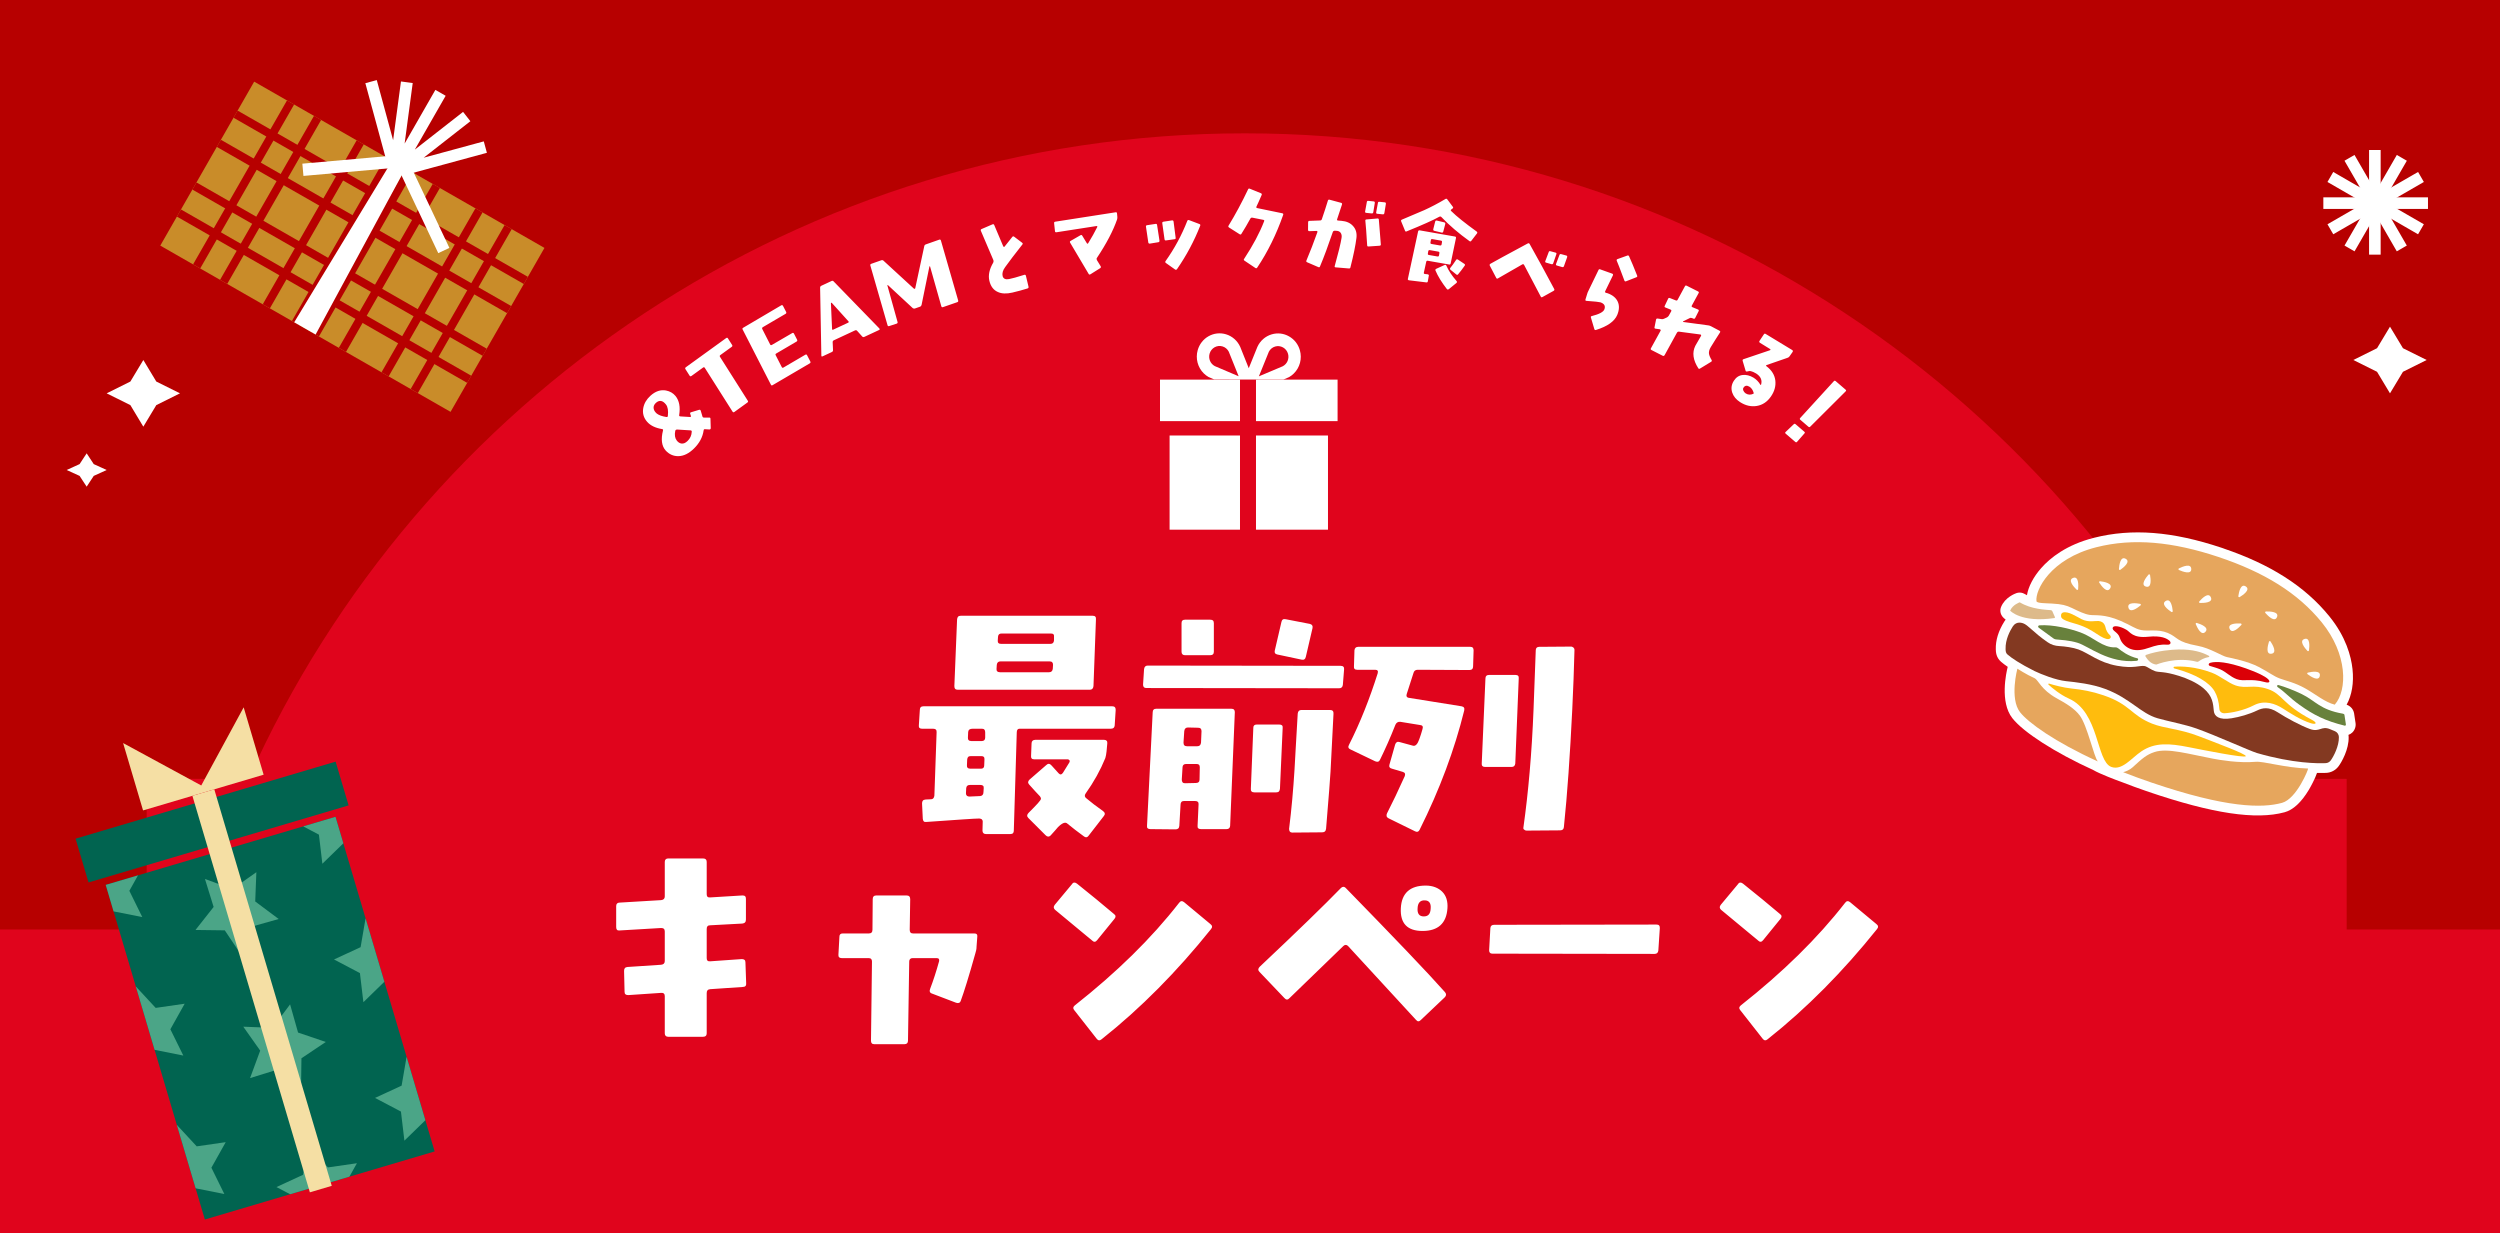 <svg width="375" height="185" viewBox="0 0 375 185" fill="none" xmlns="http://www.w3.org/2000/svg">
<rect width="7223" height="5846" transform="translate(-4916 -308)" fill="#3B3B3B"/>
<g clip-path="url(#clip0_643_22110)">
<rect width="375" height="3004" transform="translate(0 -36)" fill="#B70000"/>
<path d="M186.721 20C253.298 20 310.586 59.759 336.144 116.828H352V139.421H375V1835H0V139.421H22V116.828H37.299C62.856 59.759 120.144 20 186.721 20Z" fill="#E0041C"/>
<path d="M164.392 92.918L164.022 102.908C163.985 103.278 163.8 103.463 163.467 103.463H143.672C143.302 103.463 143.154 103.278 143.154 102.908L143.561 92.918C143.598 92.548 143.746 92.363 144.116 92.363H163.911C164.281 92.363 164.429 92.548 164.392 92.918ZM158.102 95.508C158.139 95.175 157.991 95.027 157.621 95.027H150.258C149.888 95.027 149.74 95.175 149.703 95.508L149.666 96.063C149.629 96.433 149.814 96.581 150.184 96.581H157.547C157.88 96.581 158.065 96.433 158.102 96.063V95.508ZM157.954 99.726C157.954 99.393 157.806 99.208 157.436 99.208H150.073C149.74 99.208 149.555 99.393 149.518 99.726L149.481 100.318C149.444 100.651 149.629 100.836 149.999 100.836H157.362C157.695 100.836 157.88 100.651 157.917 100.318L157.954 99.726ZM166.094 111.492L165.983 112.713C165.946 113.12 165.872 113.453 165.798 113.712C165.058 115.525 164.096 117.264 162.838 119.04C162.653 119.299 162.69 119.558 162.949 119.743C163.652 120.335 164.466 120.964 165.465 121.667C165.761 121.889 165.798 122.148 165.576 122.407L163.282 125.367C163.097 125.626 162.875 125.663 162.616 125.478C161.691 124.812 160.84 124.146 160.026 123.48C159.952 123.443 159.878 123.406 159.767 123.406C159.508 123.406 159.138 123.628 158.694 124.072C158.472 124.331 158.102 124.775 157.584 125.33C157.362 125.552 157.103 125.552 156.844 125.293L154.254 122.703C153.995 122.444 154.032 122.185 154.291 121.926C155.512 120.705 156.141 120.039 156.141 119.817C156.141 119.669 156.067 119.558 155.993 119.447C155.586 119.04 155.068 118.448 154.365 117.671C154.143 117.412 154.18 117.19 154.439 116.931L156.955 114.748C157.214 114.489 157.473 114.526 157.732 114.822C157.843 114.933 158.213 115.34 158.805 116.006C159.027 116.228 159.212 116.228 159.434 115.932C159.841 115.303 160.137 114.785 160.396 114.378C160.47 114.267 160.47 114.156 160.433 114.045C160.359 113.971 160.248 113.897 160.137 113.897H155.105C154.772 113.897 154.624 113.712 154.661 113.379L154.735 111.492C154.735 111.159 154.957 110.974 155.29 110.974H165.613C165.946 110.974 166.131 111.159 166.094 111.492ZM167.352 106.497L167.204 108.828C167.167 109.161 166.982 109.309 166.612 109.309H152.922C152.663 109.309 152.515 109.494 152.515 109.864L152.071 124.59C152.071 124.923 151.923 125.108 151.553 125.108H147.89C147.557 125.108 147.372 124.923 147.372 124.59L147.409 123.221C147.409 123.11 147.372 122.999 147.261 122.888C147.113 122.814 147.002 122.777 146.891 122.777C146.262 122.777 143.635 122.962 138.936 123.295C138.603 123.332 138.455 123.184 138.418 122.814L138.307 120.52C138.307 120.15 138.455 119.965 138.825 119.928L139.602 119.891C139.972 119.891 140.12 119.669 140.157 119.336L140.49 109.864C140.527 109.494 140.342 109.309 139.972 109.309H138.307C137.974 109.309 137.789 109.161 137.826 108.828L137.974 106.497C137.974 106.127 138.159 105.942 138.529 105.942H166.834C167.204 105.942 167.352 106.127 167.352 106.497ZM147.779 109.864C147.779 109.494 147.631 109.309 147.298 109.309H145.892C145.485 109.309 145.263 109.457 145.226 109.79L145.189 110.604C145.152 110.974 145.337 111.159 145.707 111.159H147.261C147.594 111.159 147.779 110.974 147.779 110.641V109.864ZM147.668 113.934C147.705 113.564 147.52 113.416 147.187 113.416H145.633C145.263 113.416 145.115 113.564 145.078 113.934L145.041 114.785C145.004 115.118 145.189 115.303 145.559 115.303H147.15C147.446 115.303 147.631 115.155 147.631 114.822L147.668 113.934ZM147.557 118.226C147.594 117.893 147.409 117.745 147.076 117.745H145.485C145.152 117.745 144.967 117.893 144.93 118.226L144.893 119.003C144.893 119.151 144.93 119.262 145.041 119.373C145.152 119.447 145.263 119.484 145.411 119.484C145.411 119.484 145.966 119.447 147.039 119.41C147.335 119.373 147.52 119.188 147.52 118.818L147.557 118.226ZM196.878 94.213L195.879 98.505C195.805 98.875 195.583 99.023 195.25 98.949L191.587 98.172C191.254 98.098 191.143 97.913 191.217 97.58L192.216 93.288C192.29 92.955 192.475 92.807 192.845 92.881L196.471 93.584C196.804 93.658 196.952 93.88 196.878 94.213ZM201.614 100.392L201.429 102.723C201.392 103.056 201.207 103.241 200.874 103.241L171.94 103.204C171.607 103.204 171.459 103.019 171.459 102.686L171.607 100.392C171.644 100.022 171.829 99.837 172.162 99.837L201.096 99.874C201.466 99.874 201.651 100.059 201.614 100.392ZM182.078 93.473V97.765C182.078 98.098 181.893 98.283 181.523 98.283H177.749C177.416 98.283 177.231 98.098 177.231 97.765V93.473C177.231 93.103 177.416 92.955 177.749 92.955H181.523C181.893 92.955 182.078 93.103 182.078 93.473ZM200.023 107.089L199.579 115.747C199.542 116.524 199.32 119.373 198.913 124.294C198.876 124.664 198.691 124.849 198.321 124.849L193.844 124.886C193.696 124.886 193.585 124.849 193.474 124.738C193.4 124.627 193.363 124.479 193.363 124.331C193.733 121.371 193.992 118.411 194.177 115.451C194.251 113.86 194.436 111.048 194.658 107.052C194.695 106.682 194.88 106.497 195.213 106.497H199.505C199.875 106.497 200.06 106.682 200.023 107.089ZM192.401 109.161L191.994 118.3C191.957 118.67 191.809 118.855 191.439 118.855H188.146C187.776 118.855 187.591 118.67 187.628 118.3L187.998 109.161C187.998 108.828 188.183 108.68 188.516 108.68H191.883C192.253 108.68 192.438 108.828 192.401 109.161ZM185.223 106.83L184.52 123.887C184.483 124.22 184.298 124.368 183.965 124.368H180.154C179.784 124.368 179.599 124.22 179.636 123.887L179.784 120.668C179.821 120.335 179.636 120.15 179.266 120.15H177.601C177.268 120.15 177.083 120.335 177.083 120.705L176.898 123.887C176.861 124.257 176.676 124.405 176.306 124.405L172.569 124.368C172.199 124.368 172.014 124.22 172.051 123.887L172.902 106.867C172.902 106.497 173.087 106.312 173.42 106.312H184.705C185.075 106.312 185.223 106.497 185.223 106.83ZM180.228 109.679C180.228 109.346 180.08 109.161 179.71 109.161L178.193 109.124C177.86 109.124 177.675 109.309 177.638 109.679L177.527 111.381C177.527 111.751 177.675 111.936 178.045 111.936H179.599C179.932 111.936 180.117 111.751 180.154 111.381L180.228 109.679ZM179.969 115.081C179.969 114.748 179.821 114.6 179.488 114.6H177.897C177.564 114.6 177.379 114.785 177.379 115.118L177.268 116.931C177.268 117.116 177.305 117.227 177.379 117.338C177.453 117.449 177.601 117.486 177.749 117.486L179.377 117.449C179.747 117.449 179.932 117.264 179.932 116.931L179.969 115.081ZM236.172 97.469C236.098 100.392 235.987 103.352 235.839 106.423C235.506 113.231 235.099 119.114 234.581 124.072C234.544 124.405 234.359 124.553 233.989 124.553L228.994 124.59C228.846 124.59 228.735 124.553 228.624 124.442C228.513 124.368 228.476 124.257 228.513 124.109C229.253 118.855 229.771 112.972 230.03 106.423L230.363 97.543C230.363 97.21 230.548 97.025 230.881 97.025L235.654 96.988C235.802 96.988 235.913 97.062 236.024 97.136C236.135 97.247 236.172 97.358 236.172 97.469ZM227.81 101.761L227.292 114.526C227.255 114.859 227.07 115.044 226.737 115.044H222.778C222.408 115.044 222.223 114.859 222.26 114.526L222.815 101.798C222.815 101.428 223 101.243 223.333 101.243H227.329C227.699 101.243 227.847 101.428 227.81 101.761ZM221.039 97.543L220.965 99.948C220.965 100.318 220.78 100.503 220.41 100.503L212.64 100.466C212.307 100.466 212.085 100.651 212.011 100.984C211.715 101.946 211.382 102.982 211.012 104.092C210.901 104.425 211.012 104.647 211.382 104.684L219.226 105.942C219.596 106.016 219.707 106.201 219.633 106.571C218.19 112.417 215.97 118.411 212.936 124.479C212.788 124.775 212.566 124.849 212.27 124.701L208.274 122.74C207.978 122.592 207.904 122.333 208.052 122C208.866 120.409 209.754 118.559 210.716 116.413C210.827 116.08 210.753 115.895 210.42 115.784L208.792 115.303C208.459 115.229 208.311 115.007 208.422 114.674L209.273 111.677C209.384 111.344 209.606 111.196 209.939 111.307L211.974 111.862C212.344 111.936 212.64 111.603 212.899 110.863C213.084 110.382 213.232 109.864 213.38 109.346C213.491 108.976 213.38 108.791 213.01 108.754L210.05 108.273C209.717 108.236 209.458 108.384 209.31 108.717C208.57 110.604 207.793 112.343 207.016 113.934C206.868 114.267 206.646 114.341 206.276 114.193L202.576 112.417C202.243 112.269 202.169 112.047 202.354 111.714C204.056 108.347 205.462 104.758 206.646 101.021C206.757 100.651 206.646 100.466 206.276 100.466H203.575C203.205 100.466 203.057 100.281 203.094 99.948L203.168 97.543C203.205 97.21 203.39 97.025 203.723 97.025H220.558C220.891 97.025 221.039 97.21 221.039 97.543ZM111.926 147.489C111.963 147.859 111.778 148.044 111.408 148.044L106.524 148.377C106.154 148.414 106.006 148.599 106.006 148.969V155C106.006 155.333 105.821 155.518 105.451 155.518H100.234C99.901 155.518 99.716 155.333 99.716 155V149.413C99.716 149.08 99.531 148.895 99.161 148.932L94.24 149.265C93.87 149.265 93.685 149.117 93.685 148.784L93.611 145.639C93.611 145.269 93.759 145.084 94.129 145.047L99.161 144.714C99.531 144.677 99.716 144.492 99.716 144.159V139.719C99.716 139.349 99.531 139.201 99.161 139.201L92.908 139.571C92.575 139.608 92.427 139.423 92.427 139.053V135.908C92.427 135.575 92.612 135.39 92.945 135.39L99.161 135.02C99.531 134.983 99.716 134.798 99.716 134.465V129.285C99.716 128.952 99.901 128.767 100.234 128.767H105.451C105.821 128.767 106.006 128.952 106.006 129.285V134.132C106.006 134.465 106.154 134.65 106.524 134.613L111.371 134.317C111.741 134.317 111.889 134.465 111.889 134.835V137.943C111.889 138.313 111.704 138.498 111.334 138.535L106.524 138.794C106.154 138.794 106.006 138.979 106.006 139.349V143.715C106.006 144.048 106.154 144.233 106.524 144.196L111.26 143.863C111.63 143.863 111.815 144.011 111.815 144.344L111.926 147.489ZM146.595 140.496L146.484 141.976C146.484 142.346 146.41 142.679 146.299 143.012C145.337 146.453 144.597 148.821 144.116 150.116C144.005 150.449 143.746 150.523 143.413 150.412L139.824 149.043C139.454 148.932 139.38 148.673 139.528 148.303C140.009 147.045 140.453 145.676 140.86 144.196C140.934 143.9 140.823 143.715 140.49 143.715H136.901C136.568 143.715 136.383 143.9 136.383 144.233L136.198 156.11C136.198 156.443 136.013 156.628 135.68 156.628H131.129C130.796 156.628 130.648 156.443 130.648 156.11L130.796 144.233C130.796 143.9 130.648 143.715 130.278 143.715H126.245C125.912 143.715 125.727 143.53 125.764 143.197L125.912 140.496C125.912 140.163 126.097 140.015 126.43 140.015H130.352C130.685 140.015 130.87 139.83 130.87 139.46L130.907 134.872C130.907 134.502 131.092 134.317 131.462 134.317H135.976C136.346 134.317 136.531 134.502 136.531 134.872L136.457 139.46C136.457 139.83 136.605 140.015 136.938 140.015H146.114C146.484 140.015 146.632 140.163 146.595 140.496ZM167.167 137.832L164.577 141.014C164.355 141.31 164.096 141.347 163.874 141.125L158.25 136.463C158.028 136.241 157.991 136.019 158.213 135.723L160.803 132.615C160.988 132.319 161.247 132.319 161.543 132.541C163.541 134.132 165.428 135.686 167.13 137.129C167.389 137.314 167.389 137.573 167.167 137.832ZM181.634 139.386C176.565 145.713 171.126 151.226 165.243 155.888C164.984 156.11 164.725 156.11 164.503 155.814L161.136 151.522C160.914 151.263 160.951 151.041 161.21 150.819C167.5 145.861 172.717 140.755 176.861 135.427C177.083 135.131 177.305 135.094 177.601 135.316L181.56 138.609C181.856 138.831 181.893 139.09 181.634 139.386ZM217.117 136.241C216.969 138.498 215.711 139.645 213.38 139.645C211.086 139.645 210.013 138.498 210.124 136.241C210.235 133.984 211.493 132.837 213.861 132.837C214.897 132.837 215.748 133.17 216.34 133.762C216.932 134.354 217.191 135.205 217.117 136.241ZM214.601 136.278C214.675 135.464 214.342 135.057 213.713 135.057C213.047 135.02 212.677 135.427 212.64 136.204C212.566 137.055 212.899 137.462 213.565 137.462C214.231 137.462 214.564 137.092 214.601 136.278ZM216.747 148.821C216.969 149.08 216.969 149.339 216.71 149.598L213.121 153.002C212.862 153.261 212.64 153.261 212.418 153.002C210.383 150.782 206.979 147.082 202.206 141.902C201.984 141.68 201.725 141.68 201.503 141.902L193.437 149.709C193.178 150.005 192.919 150.005 192.66 149.709L188.923 145.787C188.664 145.528 188.701 145.269 188.96 145.01C194.658 139.645 198.691 135.723 201.133 133.207C201.355 132.985 201.614 132.948 201.836 133.17C209.162 140.681 214.157 145.898 216.747 148.821ZM248.974 139.201L248.752 142.568C248.715 142.901 248.53 143.086 248.197 143.086L223.851 143.049C223.518 143.049 223.37 142.864 223.37 142.531L223.555 139.201C223.592 138.868 223.777 138.72 224.147 138.72L248.456 138.683C248.826 138.683 248.974 138.831 248.974 139.201ZM267.067 137.832L264.477 141.014C264.255 141.31 263.996 141.347 263.774 141.125L258.15 136.463C257.928 136.241 257.891 136.019 258.113 135.723L260.703 132.615C260.888 132.319 261.147 132.319 261.443 132.541C263.441 134.132 265.328 135.686 267.03 137.129C267.289 137.314 267.289 137.573 267.067 137.832ZM281.534 139.386C276.465 145.713 271.026 151.226 265.143 155.888C264.884 156.11 264.625 156.11 264.403 155.814L261.036 151.522C260.814 151.263 260.851 151.041 261.11 150.819C267.4 145.861 272.617 140.755 276.761 135.427C276.983 135.131 277.205 135.094 277.501 135.316L281.46 138.609C281.756 138.831 281.793 139.09 281.534 139.386Z" fill="white"/>
<path d="M21.5 54L23.445 57.232L27 58.999L23.445 60.768L21.5 64L19.555 60.768L16 58.999L19.555 57.232L21.5 54Z" fill="white"/>
<path d="M13 68L14.061 69.616L16 70.5L14.061 71.384L13 73L11.939 71.384L10 70.5L11.939 69.616L13 68Z" fill="white"/>
<path d="M358.499 49L360.445 52.232L364 53.999L360.445 55.768L358.499 59L356.555 55.768L353 53.999L356.555 52.232L358.499 49Z" fill="white"/>
<path d="M192.501 56.944C193.184 56.654 193.32 56.591 193.368 56.563C193.624 56.416 193.859 56.238 194.057 56.039C194.982 55.141 195.337 53.802 194.982 52.544C194.733 51.65 194.153 50.905 193.354 50.455C192.556 50 191.634 49.895 190.76 50.151C189.808 50.43 189.026 51.115 188.607 52.034C188.566 52.121 187.893 53.788 187.313 55.232C186.289 52.66 186.06 52.087 186.033 52.031C185.617 51.111 184.835 50.42 183.889 50.14C183.012 49.881 182.091 49.983 181.292 50.43C180.493 50.877 179.913 51.622 179.657 52.516C179.299 53.767 179.654 55.106 180.568 56.011C180.777 56.217 181.012 56.395 181.261 56.539C181.306 56.563 181.442 56.63 182.125 56.92L192.501 56.944ZM190.317 52.778C190.514 52.391 190.859 52.097 191.272 51.978C191.672 51.859 192.098 51.912 192.46 52.118C192.825 52.324 193.088 52.663 193.204 53.075C193.412 53.816 193.074 54.599 192.405 54.942L188.832 56.451L190.32 52.782L190.317 52.778ZM181.439 53.047C181.555 52.639 181.821 52.3 182.186 52.093C182.552 51.887 182.975 51.842 183.374 51.961C183.777 52.08 184.118 52.366 184.313 52.747L185.797 56.441L182.224 54.917C181.558 54.568 181.227 53.785 181.439 53.051V53.047Z" fill="white"/>
<path d="M185.998 65.325H175.439V79.452H185.998V65.325Z" fill="white"/>
<path d="M185.999 56.944H174V63.17H185.999V56.944Z" fill="white"/>
<path d="M188.398 79.452H199.197V65.325H188.398V79.452Z" fill="white"/>
<path d="M188.398 63.17H200.637V56.944H188.398V63.17Z" fill="white"/>
<path d="M106.57 62.814L106.612 64.214C106.605 64.352 106.543 64.409 106.424 64.423C106.206 64.412 105.979 64.392 105.722 64.379C105.623 64.375 105.561 64.431 105.545 64.559C105.397 65.583 104.908 66.481 104.098 67.275C103.339 68.022 102.567 68.402 101.773 68.423C101.029 68.438 100.379 68.159 99.842 67.568C99.249 66.896 99.118 65.899 99.449 64.576C99.485 64.449 99.439 64.378 99.311 64.362C98.308 64.195 97.562 63.833 97.073 63.274C96.537 62.664 96.352 61.981 96.487 61.215C96.62 60.507 96.976 59.9 97.566 59.363C98.312 58.685 99.098 58.425 99.893 58.572C100.492 58.69 100.965 58.96 101.331 59.403C101.892 60.104 102.065 61.044 101.879 62.254C101.853 62.372 101.909 62.454 102.047 62.46C102.353 62.485 102.837 62.518 103.49 62.549C103.628 62.555 103.671 62.498 103.627 62.367C103.601 62.296 103.566 62.196 103.532 62.075C103.489 61.944 103.532 61.867 103.673 61.834L104.859 61.474C104.98 61.44 105.067 61.474 105.111 61.605C105.223 61.957 105.309 62.239 105.358 62.44C105.382 62.569 105.458 62.633 105.597 62.639C105.874 62.633 106.142 62.635 106.37 62.636C106.509 62.623 106.566 62.685 106.57 62.814ZM99.892 60.673C99.416 60.066 98.924 59.983 98.439 60.386C98.171 60.611 98.04 60.862 98.037 61.13C98.044 61.407 98.142 61.64 98.34 61.858C98.396 61.92 98.453 61.982 98.519 62.035C98.835 62.278 99.312 62.449 99.952 62.549C100.089 62.575 100.171 62.52 100.178 62.381C100.265 61.602 100.173 61.023 99.892 60.673ZM103.761 64.762C103.777 64.634 103.711 64.561 103.573 64.555C103.109 64.523 102.447 64.481 101.567 64.43C101.418 64.432 101.326 64.497 101.29 64.624C101.162 65.233 101.238 65.712 101.509 66.072C101.714 66.339 101.945 66.489 102.21 66.531C102.515 66.576 102.819 66.451 103.13 66.149C103.525 65.771 103.735 65.316 103.761 64.762ZM109.193 50.76L109.809 51.731C109.891 51.844 109.864 51.95 109.762 52.024L108.049 53.263C107.947 53.337 107.931 53.434 108.005 53.536L112.164 60.1C112.246 60.214 112.222 60.3 112.109 60.382L110.158 61.793C110.044 61.875 109.966 61.863 109.884 61.749L105.725 55.186C105.662 55.075 105.576 55.051 105.462 55.133L103.715 56.397C103.602 56.479 103.504 56.463 103.433 56.342L102.817 55.37C102.744 55.268 102.771 55.162 102.873 55.088L108.93 50.707C109.033 50.633 109.13 50.649 109.193 50.76ZM117.447 45.874L117.923 46.796C117.974 46.912 117.949 47.008 117.841 47.072L114.435 49.069C114.314 49.139 114.289 49.235 114.341 49.351L115.518 51.663C115.588 51.784 115.665 51.804 115.786 51.733L118.824 49.968C118.945 49.897 119.029 49.929 119.093 50.038L119.568 50.96C119.62 51.076 119.595 51.171 119.474 51.242L116.443 53.019C116.322 53.09 116.29 53.174 116.354 53.283L117.255 55.042C117.314 55.17 117.398 55.202 117.507 55.138L120.792 53.212C120.912 53.142 120.989 53.162 121.053 53.27L121.55 54.229C121.608 54.356 121.576 54.44 121.456 54.511L115.876 57.782C115.767 57.846 115.69 57.826 115.632 57.698L111.396 49.422C111.332 49.313 111.364 49.229 111.473 49.166L117.179 45.804C117.287 45.741 117.383 45.766 117.447 45.874ZM131.901 49.266C131.985 49.381 131.971 49.449 131.857 49.502L129.649 50.532C129.522 50.591 129.422 50.576 129.325 50.467L128.553 49.606C128.468 49.523 128.368 49.508 128.241 49.567L125.069 51.046C124.955 51.099 124.902 51.186 124.899 51.311L124.954 52.521C124.956 52.659 124.904 52.745 124.777 52.804L123.394 53.449C123.267 53.509 123.205 53.476 123.203 53.338L123.017 43.136C123.021 43.011 123.086 42.919 123.2 42.865L124.735 42.149C124.849 42.096 124.962 42.105 125.041 42.208L131.901 49.266ZM127.258 48.187L124.765 45.426C124.74 45.407 124.722 45.4 124.684 45.417C124.658 45.429 124.639 45.454 124.638 45.485L124.809 49.329C124.811 49.467 124.873 49.5 124.987 49.447L127.208 48.411C127.322 48.358 127.349 48.283 127.258 48.187ZM141.134 36.07L143.726 45.072C143.76 45.209 143.712 45.285 143.593 45.327L141.45 46.068C141.317 46.114 141.246 46.08 141.2 45.948L139.504 39.955C139.468 39.938 139.442 39.947 139.415 39.956L138.234 45.746C138.2 45.861 138.131 45.96 137.999 46.007L137.26 46.267C137.128 46.314 137.017 46.293 136.918 46.224L133.193 42.772C133.171 42.75 133.144 42.759 133.131 42.764C133.109 42.786 133.101 42.804 133.11 42.831L134.628 48.278C134.675 48.41 134.619 48.504 134.5 48.546L133.382 48.91C133.25 48.956 133.16 48.914 133.132 48.79L130.548 39.815C130.52 39.691 130.567 39.615 130.686 39.573L132.191 39.043C132.323 38.996 132.434 39.017 132.524 39.104L137.09 43.299C137.13 43.329 137.161 43.333 137.201 43.319C137.254 43.3 137.275 43.278 137.288 43.229L138.642 36.919C138.671 36.79 138.744 36.704 138.877 36.658L140.897 35.946C141.016 35.904 141.092 35.952 141.134 36.07ZM153.309 36.404C153.431 36.489 153.438 36.574 153.349 36.683C152.218 38.116 151.359 39.251 150.78 40.058C150.412 40.553 150.295 41.014 150.396 41.422C150.507 41.812 150.833 41.963 151.356 41.862C151.797 41.782 152.552 41.567 153.636 41.227C153.687 41.2 153.745 41.2 153.795 41.23C153.829 41.251 153.87 41.299 153.883 41.353L154.276 43.001C154.31 43.137 154.259 43.221 154.14 43.265C153.443 43.481 152.689 43.696 151.856 43.887C150.983 44.089 150.256 44.066 149.687 43.803C149.025 43.52 148.596 42.948 148.401 42.102C148.213 41.283 148.406 40.37 148.985 39.391C149.04 39.262 149.054 39.143 149.01 39.024L147.127 34.615C147.084 34.496 147.118 34.401 147.237 34.357L148.879 33.649C148.998 33.605 149.093 33.639 149.136 33.758L150.489 36.957C150.513 36.994 150.55 37.028 150.594 37.032C150.639 37.035 150.666 37.029 150.696 36.978C150.969 36.622 151.357 36.151 151.841 35.541C151.916 35.436 152.015 35.426 152.12 35.501L153.309 36.404ZM167.553 32.023L167.6 32.511C167.62 32.636 167.598 32.767 167.564 32.914C166.977 34.606 165.974 36.534 164.538 38.684C164.468 38.78 164.471 38.893 164.532 39.011L165.102 39.942C165.163 40.06 165.135 40.15 165.033 40.222L163.561 41.146C163.445 41.221 163.356 41.192 163.297 41.088L160.529 36.418C160.455 36.302 160.467 36.201 160.585 36.14L162.068 35.286C162.186 35.225 162.273 35.24 162.332 35.344C162.461 35.536 162.689 35.912 163.017 36.47C163.092 36.586 163.163 36.589 163.231 36.479C163.751 35.633 164.206 34.825 164.594 34.042C164.618 34.01 164.611 33.969 164.579 33.945C164.559 33.906 164.515 33.899 164.474 33.905L158.47 34.84C158.332 34.862 158.252 34.803 158.246 34.677L158.118 33.492C158.097 33.354 158.155 33.274 158.28 33.255L167.354 31.841C167.479 31.822 167.545 31.882 167.553 32.023ZM176.346 35.658C176.37 35.783 176.32 35.871 176.195 35.88L174.903 36.063C174.778 36.086 174.704 36.036 174.68 35.897L174.341 33.48C174.331 33.34 174.382 33.28 174.521 33.255L175.798 33.06C175.936 33.035 176.011 33.1 176.036 33.239L176.346 35.658ZM180.029 33.861C179.123 36.163 177.968 38.329 176.551 40.374C176.46 40.479 176.364 40.501 176.26 40.424L174.865 39.435C174.774 39.358 174.768 39.274 174.83 39.171C176.175 37.286 177.257 35.266 178.092 33.138C178.139 33.008 178.22 32.974 178.364 33.019L179.911 33.604C180.041 33.65 180.075 33.732 180.029 33.861ZM173.922 36.095C173.933 36.235 173.883 36.309 173.758 36.332L172.468 36.543C172.343 36.552 172.269 36.502 172.245 36.377L171.897 34.017C171.872 33.878 171.923 33.804 172.048 33.781L173.338 33.584C173.463 33.561 173.537 33.611 173.56 33.736L173.922 36.095ZM192.477 32.232C191.459 35.14 190.163 37.782 188.573 40.157C188.502 40.254 188.404 40.268 188.306 40.198L186.672 39.1C186.56 39.03 186.533 38.932 186.617 38.834C187.954 36.795 188.954 34.922 189.618 33.188C189.674 33.076 189.632 33.006 189.507 32.978L187.856 32.65C187.716 32.622 187.618 32.677 187.547 32.803C187.124 33.586 186.674 34.34 186.21 35.081C186.153 35.193 186.055 35.206 185.943 35.136L184.351 34.123C184.239 34.038 184.211 33.954 184.296 33.828C185.295 32.194 186.267 30.391 187.212 28.406C187.268 28.28 187.352 28.253 187.478 28.309L189.142 28.986C189.268 29.043 189.295 29.127 189.253 29.239C188.9 30.064 188.632 30.651 188.463 31C188.421 31.112 188.449 31.182 188.574 31.211L192.352 31.993C192.478 32.022 192.519 32.106 192.477 32.232ZM207.882 30.575L207.653 31.974C207.628 32.099 207.553 32.163 207.413 32.151L206.591 32.069C206.466 32.058 206.402 31.983 206.426 31.858L206.684 30.447C206.695 30.321 206.77 30.257 206.896 30.268L207.718 30.35C207.843 30.361 207.893 30.435 207.882 30.575ZM206.221 30.436L205.992 31.836C205.968 31.961 205.892 32.025 205.753 32.013L204.931 31.93C204.805 31.92 204.741 31.844 204.766 31.72L205.024 30.308C205.034 30.183 205.11 30.119 205.235 30.129L206.057 30.212C206.183 30.222 206.233 30.297 206.221 30.436ZM207.123 36.651C207.14 36.779 207.079 36.844 206.937 36.86L205.27 36.974C205.142 36.991 205.078 36.916 205.074 36.789C204.962 34.925 204.867 33.709 204.803 33.128C204.786 33 204.834 32.92 204.961 32.916L206.617 32.773C206.745 32.756 206.81 32.817 206.827 32.945C206.889 33.554 206.982 34.798 207.123 36.651ZM203.465 35.7C203.335 36.757 203.044 38.221 202.564 40.106C202.54 40.231 202.465 40.281 202.326 40.269L200.345 40.104C200.219 40.093 200.168 40.033 200.206 39.91C200.768 37.891 201.11 36.487 201.233 35.682C201.286 35.378 201.236 35.135 201.112 34.942C200.975 34.734 200.758 34.631 200.464 34.621C200.227 34.601 200.128 34.607 200.156 34.609C200.042 34.628 199.968 34.678 199.932 34.773C199.226 36.836 198.589 38.581 197.995 39.978C197.958 40.088 197.871 40.123 197.763 40.072L196.067 39.34C195.945 39.288 195.91 39.201 195.963 39.079C196.506 37.789 197.059 36.374 197.61 34.819C197.627 34.778 197.631 34.736 197.593 34.691C197.567 34.661 197.526 34.643 197.484 34.64C197.202 34.658 196.85 34.671 196.4 34.676C196.273 34.679 196.209 34.604 196.205 34.477L196.217 33.326C196.227 33.2 196.289 33.135 196.402 33.131C196.839 33.111 197.375 33.085 198.023 33.069C198.149 33.066 198.239 33.003 198.277 32.88C198.629 31.855 198.932 30.925 199.184 30.089C199.222 29.966 199.311 29.917 199.434 29.955L201.165 30.423C201.288 30.461 201.338 30.535 201.299 30.673L200.566 32.888C200.528 33.011 200.579 33.071 200.705 33.082L201.221 33.125C201.974 33.187 202.557 33.447 202.967 33.916C203.379 34.372 203.555 34.963 203.465 35.7ZM221.544 35.021L220.697 36.123C220.622 36.224 220.532 36.251 220.432 36.176C218.803 35.009 217.395 33.796 216.218 32.566C216.122 32.464 216.026 32.447 215.901 32.51C214.971 33.029 213.322 33.764 210.996 34.706C210.871 34.769 210.793 34.727 210.746 34.591L210.178 33.212C210.128 33.09 210.159 32.995 210.281 32.946C211.494 32.434 212.601 31.96 213.645 31.517C214.617 31.077 215.681 30.524 216.824 29.844C216.921 29.775 217.015 29.806 217.097 29.906L217.925 31.018C218.007 31.117 217.991 31.214 217.863 31.291L217.699 31.419C217.588 31.484 217.585 31.583 217.697 31.674C218.484 32.452 219.755 33.471 221.496 34.728C221.608 34.819 221.632 34.923 221.544 35.021ZM216.792 33.59L216.492 34.732C216.454 34.867 216.376 34.91 216.251 34.889L215.133 34.621C215.011 34.586 214.968 34.507 214.99 34.383L215.276 33.239C215.314 33.104 215.392 33.061 215.516 33.083L216.635 33.35C216.771 33.388 216.814 33.466 216.792 33.59ZM219.701 39.857C219.377 40.326 219.046 40.752 218.705 41.161C218.633 41.248 218.547 41.247 218.447 41.172L217.576 40.465C217.478 40.377 217.478 40.292 217.555 40.177C217.788 39.906 218.072 39.501 218.419 38.979C218.494 38.878 218.581 38.865 218.696 38.942L219.65 39.578C219.765 39.655 219.778 39.743 219.701 39.857ZM218.466 42.441L217.321 43.377C217.207 43.457 217.108 43.453 217.026 43.354C216.261 42.367 215.685 41.441 215.324 40.582C215.272 40.473 215.316 40.382 215.441 40.318L216.677 39.753C216.802 39.69 216.882 39.718 216.948 39.829C217.271 40.582 217.789 41.356 218.487 42.16C218.569 42.26 218.568 42.345 218.466 42.441ZM218.397 35.706L217.6 39.517C217.578 39.641 217.511 39.701 217.373 39.676L214.16 39.113C214.036 39.091 213.955 39.148 213.931 39.286L213.579 40.887C213.569 40.942 213.573 41 213.596 41.032C213.619 41.065 213.658 41.086 213.727 41.098C213.809 41.112 213.963 41.125 214.173 41.148C214.228 41.157 214.264 41.192 214.301 41.227C214.337 41.262 214.344 41.306 214.321 41.358L214.173 42.199C214.151 42.324 214.084 42.383 213.96 42.361C213.431 42.297 212.553 42.2 211.329 42.042C211.274 42.032 211.235 42.011 211.201 41.962C211.165 41.928 211.161 41.87 211.184 41.817L212.715 34.709C212.751 34.587 212.832 34.53 212.956 34.552L218.251 35.481C218.375 35.503 218.418 35.581 218.397 35.706ZM216.299 36.318C216.323 36.181 216.264 36.113 216.14 36.091L214.858 35.867C214.72 35.842 214.655 35.888 214.631 36.026L214.57 36.37C214.548 36.495 214.591 36.573 214.716 36.595L215.998 36.82C216.136 36.844 216.217 36.787 216.239 36.663L216.299 36.318ZM215.91 37.97C215.932 37.846 215.875 37.765 215.751 37.743L214.482 37.52C214.344 37.496 214.263 37.553 214.241 37.677L214.181 38.022C214.157 38.16 214.202 38.225 214.326 38.246L215.609 38.471C215.747 38.496 215.825 38.453 215.849 38.315L215.91 37.97ZM235.072 38.58L234.591 39.93C234.545 40.048 234.459 40.097 234.324 40.061L233.544 39.835C233.409 39.799 233.359 39.713 233.406 39.595L233.913 38.253C233.946 38.131 234.045 38.086 234.167 38.118L234.951 38.33C235.073 38.363 235.108 38.445 235.072 38.58ZM233.45 38.142L232.983 39.495C232.937 39.613 232.851 39.663 232.716 39.626L231.908 39.394C231.787 39.361 231.751 39.278 231.797 39.16L232.305 37.818C232.338 37.697 232.424 37.647 232.545 37.68L233.343 37.896C233.464 37.929 233.5 38.011 233.45 38.142ZM233.131 43.349C233.187 43.466 233.161 43.56 233.041 43.629L231.369 44.556C231.249 44.625 231.155 44.599 231.103 44.469C230.634 43.574 229.798 41.999 228.621 39.752C228.552 39.632 228.475 39.597 228.358 39.653C228.035 39.826 226.813 40.54 224.684 41.763C224.578 41.836 224.487 41.797 224.431 41.681L223.474 39.856C223.418 39.739 223.444 39.645 223.551 39.572C224.186 39.207 226.056 38.189 229.161 36.519C229.281 36.45 229.376 36.476 229.445 36.596C230.716 38.868 231.951 41.116 233.131 43.349ZM245.571 41.34C245.616 41.462 245.586 41.54 245.465 41.585L243.923 42.188C243.797 42.246 243.705 42.212 243.653 42.072L242.873 40.002C242.747 39.7 242.634 39.404 242.516 39.12C242.463 38.981 242.506 38.907 242.627 38.863L244.095 38.336C244.221 38.279 244.308 38.326 244.365 38.452C244.685 39.155 245.089 40.113 245.571 41.34ZM242.588 47.234C242.18 48.203 241.121 48.958 239.396 49.493C239.274 49.537 239.187 49.49 239.148 49.355L238.639 47.64C238.595 47.519 238.642 47.432 238.754 47.414C239.876 47.131 240.508 46.8 240.655 46.407C240.847 45.895 240.647 45.551 240.065 45.348C239.876 45.293 239.188 45.215 237.964 45.13C237.831 45.125 237.785 45.048 237.821 44.912L238.098 44.014C238.124 43.904 238.181 43.791 238.248 43.652C238.368 43.413 238.867 42.359 239.762 40.526C239.811 40.395 239.901 40.354 240.019 40.398L241.838 41.049C241.943 41.089 241.984 41.179 241.94 41.297L240.777 43.687C240.732 43.804 240.765 43.877 240.883 43.921C240.98 43.942 241.059 43.971 241.129 43.983C241.894 44.254 242.406 44.685 242.66 45.244C242.923 45.82 242.899 46.484 242.588 47.234ZM256.664 54.272L255.015 55.276C254.896 55.357 254.809 55.345 254.74 55.232C253.947 54.003 253.806 52.882 254.29 51.887C254.334 51.8 254.623 51.287 255.157 50.38C255.176 50.343 255.182 50.299 255.157 50.255C255.139 50.199 255.114 50.186 255.057 50.173L251.84 49.747C251.709 49.728 251.615 49.791 251.539 49.909L249.691 53.274C249.616 53.393 249.522 53.424 249.397 53.361L247.727 52.506C247.602 52.443 247.571 52.349 247.64 52.243L249.098 49.591C249.117 49.554 249.111 49.504 249.079 49.472C249.067 49.435 249.023 49.397 248.979 49.391L248.335 49.302C248.203 49.283 248.141 49.22 248.179 49.082L248.406 47.943C248.438 47.818 248.513 47.762 248.645 47.781L249.258 47.87C249.377 47.883 249.509 47.87 249.621 47.802L250.048 47.608C250.154 47.552 250.248 47.459 250.317 47.352L250.682 46.69C250.707 46.639 250.713 46.596 250.695 46.539C250.67 46.495 250.638 46.464 250.588 46.439L249.794 46.118C249.675 46.074 249.65 45.999 249.713 45.873L250.216 44.81C250.279 44.685 250.354 44.66 250.473 44.704L251.361 45.057C251.493 45.107 251.587 45.076 251.643 44.964L252.743 42.931C252.8 42.818 252.888 42.8 253.013 42.863L254.714 43.718C254.839 43.781 254.858 43.868 254.788 43.974L253.77 45.844C253.745 45.895 253.739 45.938 253.751 45.976C253.77 46.032 253.801 46.064 253.857 46.076L254.714 46.429C254.827 46.485 254.852 46.56 254.789 46.686L254.286 47.686C254.223 47.811 254.129 47.843 254.01 47.798L253.804 47.71C253.673 47.66 253.547 47.66 253.435 47.728L252.519 48.177C252.482 48.19 252.469 48.215 252.45 48.252C252.444 48.265 252.457 48.271 252.475 48.296L256.275 48.811C256.406 48.83 256.525 48.874 256.663 48.943L257.926 49.61C258.051 49.673 258.07 49.76 257.994 49.879C257.542 50.561 257.083 51.317 256.6 52.093C256.392 52.443 256.31 52.762 256.347 53.062C256.384 53.3 256.509 53.614 256.74 53.996C256.802 54.122 256.777 54.203 256.664 54.272ZM265.638 59.479C265.089 60.274 264.381 60.749 263.52 60.892C262.66 61.035 261.819 60.84 260.997 60.307C260.421 59.933 260.027 59.461 259.833 58.885C259.631 58.27 259.717 57.675 260.082 57.111C260.417 56.594 260.86 56.297 261.427 56.247C261.931 56.19 262.464 56.319 263.02 56.646C263.45 56.909 263.801 57.269 264.07 57.728C264.094 57.743 264.125 57.747 264.152 57.731C264.361 57.048 264.128 56.481 263.435 56.031C263.165 55.856 262.865 55.728 262.514 55.651C262.452 55.644 262.394 55.656 262.355 55.664L262.084 55.722C261.948 55.751 261.859 55.71 261.834 55.593L261.404 54.147C261.363 54.003 261.405 53.913 261.528 53.877L265.503 52.533C265.55 52.513 265.565 52.49 265.564 52.439C265.587 52.404 265.571 52.377 265.517 52.358L263.967 51.404C263.932 51.381 263.912 51.334 263.892 51.288C263.879 51.23 263.89 51.187 263.921 51.14L264.58 50.149C264.648 50.044 264.734 50.015 264.839 50.084L268.839 52.51C268.886 52.541 268.913 52.575 268.926 52.634C268.938 52.692 268.927 52.734 268.897 52.782L268.431 53.448C268.363 53.553 268.259 53.636 268.116 53.677L264.976 54.761C264.938 54.77 264.922 54.793 264.911 54.836C264.92 54.875 264.928 54.913 264.963 54.936L265.034 54.982C265.775 55.563 266.195 56.252 266.299 57.071C266.395 57.9 266.18 58.695 265.638 59.479ZM263 59.07C263.046 59.05 263.065 58.995 263.053 58.937C262.931 58.507 262.721 58.188 262.408 58.001C262.048 57.785 261.761 57.816 261.544 58.125C261.44 58.258 261.431 58.402 261.499 58.58C261.575 58.746 261.674 58.877 261.819 58.987C262.175 59.235 262.575 59.261 263 59.07ZM276.842 58.709L271.542 63.993C271.45 64.099 271.35 64.087 271.255 64.005L270.044 62.964C269.949 62.882 269.943 62.803 270.034 62.697L275.069 57.185C275.16 57.078 275.25 57.082 275.356 57.173L276.842 58.451C276.938 58.533 276.944 58.612 276.842 58.709ZM270.665 65.012L269.559 66.277C269.477 66.372 269.388 66.369 269.292 66.287L267.859 65.055C267.753 64.963 267.747 64.885 267.84 64.798L269.062 63.634C269.145 63.538 269.245 63.55 269.34 63.633L270.646 64.755C270.742 64.838 270.758 64.926 270.665 65.012Z" fill="white"/>
<path d="M73.034 22.921L72.568 21.206L63.553 23.655L70.555 18.183L69.461 16.782L62.224 22.44L66.849 14.366L65.306 13.483L60.693 21.537L61.907 12.456L60.145 12.22L58.967 21.031L56.517 12.013L54.802 12.479L58.232 25.1L58.335 25.479L60.034 26.452L60.413 26.349L73.034 22.921Z" fill="white"/>
<path d="M81.669 37.186L38.128 12.247L24.042 36.84L67.583 61.779L81.669 37.186Z" fill="#C98C29"/>
<path d="M79.182 41.528L35.641 16.59L35.027 17.66L78.568 42.599L79.182 41.528Z" fill="#B70000"/>
<path d="M70.689 56.359L27.148 31.42L26.535 32.491L70.076 57.43L70.689 56.359Z" fill="#B70000"/>
<path d="M76.676 45.905L33.135 20.966L32.521 22.037L76.062 46.976L76.676 45.905Z" fill="#B70000"/>
<path d="M73.013 52.306L29.472 27.367L28.858 28.438L72.399 53.377L73.013 52.306Z" fill="#B70000"/>
<path d="M58.946 24.168L57.875 23.554L43.789 48.147L44.86 48.761L58.946 24.168Z" fill="#B70000"/>
<path d="M44.118 15.674L43.049 15.062L28.962 39.655L30.031 40.267L44.118 15.674Z" fill="#B70000"/>
<path d="M54.567 21.66L53.498 21.048L39.412 45.641L40.481 46.253L54.567 21.66Z" fill="#B70000"/>
<path d="M48.169 17.993L47.098 17.38L33.011 41.973L34.082 42.587L48.169 17.993Z" fill="#B70000"/>
<path d="M76.757 34.37L75.689 33.758L61.602 58.351L62.671 58.963L76.757 34.37Z" fill="#B70000"/>
<path d="M61.929 25.874L60.858 25.26L46.772 49.854L47.843 50.467L61.929 25.874Z" fill="#B70000"/>
<path d="M72.383 31.865L71.312 31.251L57.226 55.845L58.297 56.458L72.383 31.865Z" fill="#B70000"/>
<path d="M65.982 28.197L64.911 27.584L50.825 52.177L51.896 52.79L65.982 28.197Z" fill="#B70000"/>
<path d="M47.342 50.179L44.13 48.34L58.823 24.094L60.821 25.239L47.342 50.179Z" fill="white"/>
<path d="M67.408 37.182L60.814 23.237L60.728 23.279L60.718 23.182L45.353 24.55L45.516 26.388L59.668 25.128L65.74 37.972L67.408 37.182Z" fill="white"/>
<path d="M30.187 117.821L18.466 111.458L21.459 121.563L29.439 119.199L31.566 118.569L39.544 116.205L36.55 106.1L30.187 117.821Z" fill="#F5DFA4"/>
<path d="M50.325 122.522L15.856 132.734L30.727 182.927L65.196 172.715L50.325 122.522Z" fill="#016450"/>
<path d="M36.493 154.003L40.883 154.174L43.513 150.655L44.708 154.882L48.869 156.296L45.217 158.739L45.158 163.133L41.705 160.414L37.509 161.714L39.028 157.592L36.493 154.003Z" fill="#4BA587"/>
<path d="M19.403 133.621L21.344 137.562L17.034 136.708L15.856 132.734L20.702 131.299L19.403 133.621Z" fill="#4BA587"/>
<path d="M50.326 122.522L51.503 126.496L48.355 129.56L47.837 125.197L45.482 123.957L50.326 122.522Z" fill="#4BA587"/>
<path d="M38.454 130.83L38.283 135.22L41.803 137.85L37.575 139.043L36.161 143.206L33.719 139.552L29.325 139.494L32.043 136.042L30.742 131.844L34.865 133.365L38.454 130.83Z" fill="#4BA587"/>
<path d="M25.555 154.391L27.497 158.333L23.186 157.477L20.366 147.961L23.352 151.185L27.702 150.556L25.555 154.391Z" fill="#4BA587"/>
<path d="M54.836 137.747L57.655 147.263L54.508 150.329L53.989 145.965L50.102 143.918L54.09 142.077L54.836 137.747Z" fill="#4BA587"/>
<path d="M31.709 175.158L33.651 179.101L29.34 178.245L26.52 168.728L29.507 171.953L33.856 171.324L31.709 175.158Z" fill="#4BA587"/>
<path d="M60.988 158.517L63.807 168.033L60.66 171.099L60.142 166.735L56.254 164.688L60.242 162.847L60.988 158.517Z" fill="#4BA587"/>
<path d="M53.538 174.484L52.407 176.502L43.517 179.136L41.47 178.059L45.46 176.218L46.206 171.888L49.188 175.113L53.538 174.484Z" fill="#4BA587"/>
<path d="M50.344 114.242L11.333 125.799L13.279 132.368L52.29 120.811L50.344 114.242Z" fill="#016450"/>
<path d="M49.764 177.876L32.143 118.398L28.859 119.371L46.48 178.849L49.764 177.876Z" fill="#F5DFA4"/>
<rect x="355.612" y="22.751" width="1.235" height="15.195" fill="white" stroke="white" stroke-width="0.5"/>
<rect x="363.947" y="29.852" width="1.235" height="15.195" transform="rotate(90 363.947 29.852)" fill="white" stroke="white" stroke-width="0.5"/>
<rect x="349.46" y="27.204" width="1.235" height="15.195" transform="rotate(-60 349.46 27.204)" fill="white" stroke="white" stroke-width="0.5"/>
<rect x="0.342" y="0.092" width="1.235" height="15.195" transform="matrix(-0.5 -0.866 -0.866 0.5 363.489 27.454)" fill="white" stroke="white" stroke-width="0.5"/>
<rect x="-0.092" y="0.342" width="1.235" height="15.195" transform="matrix(0.866 -0.5 -0.5 -0.866 359.863 37.61)" fill="white" stroke="white" stroke-width="0.5"/>
<rect x="353.088" y="37.36" width="1.235" height="15.195" transform="rotate(-150 353.088 37.36)" fill="white" stroke="white" stroke-width="0.5"/>
<g clip-path="url(#clip1_643_22110)">
<path d="M333.547 82.269C333.439 82.233 333.331 82.196 333.222 82.159C325.861 79.703 319.786 79.229 314.101 80.667C309.935 81.721 307.495 83.718 306.182 85.209C305.008 86.541 304.247 88.014 304.043 89.282C303.929 89.224 303.817 89.163 303.711 89.099C303.62 89.043 303.524 88.999 303.426 88.966C303.121 88.862 302.788 88.86 302.479 88.963C302.303 89.023 300.747 89.584 300.158 91.051C299.952 91.564 300.057 92.148 300.426 92.562C300.489 92.634 300.625 92.772 300.848 92.944C300.778 93.031 300.714 93.124 300.651 93.222C299.76 94.647 299.33 96.053 299.37 97.404C299.383 97.797 299.407 98.618 300.164 99.273C300.436 99.507 300.767 99.76 301.157 100.026C300.934 100.904 299.953 105.299 301.847 107.72C303.514 109.851 308.271 112.899 313.981 115.501C314.948 116.083 317.68 117.101 317.91 117.18C317.942 117.191 317.976 117.202 318.01 117.214C319.361 117.741 320.895 118.304 322.234 118.76C331.88 122.041 338.383 123.017 342.699 121.835C343.972 121.486 345.189 120.361 346.315 118.494C346.54 118.121 347.256 116.835 347.551 115.939C348.139 115.953 348.602 115.944 348.928 115.931C349.659 115.899 350.334 115.541 350.778 114.95C351.219 114.362 352.353 112.423 352.298 110.533C352.295 110.43 352.284 110.329 352.27 110.229C352.477 110.157 352.668 110.041 352.835 109.886C353.227 109.517 353.414 108.963 353.329 108.434L353.117 107.027C353.114 107.009 353.11 106.99 353.108 106.972C352.995 106.382 352.58 105.91 351.995 105.704C352.782 104.288 353.1 102.4 352.874 100.345C352.665 98.433 351.891 95.511 349.405 92.452C347.54 90.156 345.328 88.211 342.646 86.508C340.055 84.862 337.078 83.477 333.547 82.276L333.547 82.269Z" fill="white"/>
<path d="M346.185 100.892C346.777 100.752 348.16 100.515 347.967 101.406C347.781 102.262 346.621 101.493 346.135 101.128C346.045 101.06 346.074 100.918 346.185 100.892ZM345.69 95.838C346.533 95.587 346.426 96.965 346.344 97.563C346.328 97.674 346.19 97.717 346.113 97.635C345.698 97.188 344.811 96.102 345.692 95.839L345.69 95.838ZM340.583 96.224C340.916 96.733 341.609 97.95 340.699 98.062C339.825 98.17 340.162 96.83 340.344 96.255C340.379 96.147 340.521 96.129 340.583 96.224ZM339.9 91.721C340.51 91.704 341.912 91.751 341.54 92.585C341.184 93.384 340.204 92.396 339.803 91.942C339.729 91.857 339.786 91.725 339.899 91.722L339.9 91.721ZM336.875 87.971C337.61 88.46 336.47 89.248 335.952 89.561C335.855 89.618 335.733 89.539 335.749 89.428C335.832 88.828 336.109 87.461 336.875 87.971ZM336.107 93.522C336.22 93.528 336.276 93.661 336.2 93.745C335.79 94.193 334.787 95.163 334.44 94.315C334.108 93.501 335.499 93.489 336.107 93.522ZM329.89 90.223C330.286 89.763 331.261 88.765 331.631 89.602C331.986 90.404 330.595 90.458 329.989 90.443C329.876 90.44 329.816 90.308 329.89 90.223ZM325.701 91.788C325.195 91.449 324.079 90.596 324.872 90.138C325.634 89.698 325.852 91.066 325.91 91.666C325.92 91.779 325.797 91.852 325.701 91.788ZM326.838 85.261C327.382 84.99 328.671 84.444 328.69 85.358C328.707 86.233 327.401 85.748 326.846 85.501C326.742 85.456 326.738 85.311 326.84 85.26L326.838 85.261ZM322.274 86.193C322.348 86.107 322.488 86.147 322.509 86.258C322.616 86.855 322.776 88.242 321.892 87.991C321.043 87.75 321.881 86.649 322.274 86.193ZM321.023 90.576C321.134 90.597 321.171 90.736 321.085 90.809C320.619 91.2 319.493 92.028 319.264 91.142C319.043 90.293 320.425 90.464 321.023 90.576ZM318.861 83.823C319.628 84.259 318.546 85.125 318.052 85.473C317.959 85.537 317.833 85.467 317.84 85.355C317.881 84.75 318.063 83.368 318.861 83.823ZM316.51 88.279C316.04 89.018 315.214 87.9 314.884 87.391C314.823 87.297 314.899 87.174 315.012 87.187C315.618 87.258 317.001 87.508 316.51 88.278L316.51 88.279ZM310.977 86.682C311.804 86.386 311.773 87.769 311.722 88.37C311.713 88.483 311.576 88.532 311.496 88.453C311.058 88.029 310.115 86.993 310.978 86.683L310.977 86.682ZM329.362 93.622C329.318 93.518 329.415 93.411 329.525 93.443C330.109 93.619 331.425 94.11 330.805 94.781C330.208 95.424 329.595 94.179 329.362 93.622ZM307.807 90.535C309.283 90.621 309.932 90.787 310.801 91.206C311.829 91.703 312.698 92.125 313.451 92.236C314.264 92.355 315.628 92.062 318.111 93.14C319.807 93.876 320.214 94.305 321.146 94.503C322.226 94.732 323.672 94.311 325.163 94.941C326.74 95.608 326.387 96.277 329.677 96.878C331.499 97.211 333.297 98.407 334.038 98.564C334.78 98.718 337.18 99.193 338.791 100.033C340.403 100.872 341.02 101.424 341.986 101.78C342.952 102.135 344.24 102.386 345.829 103.285C347.401 104.175 348.742 105.327 350.212 105.7L350.216 105.698C352.139 103.49 352.143 98.129 348.266 93.356C344.678 88.942 339.623 85.832 332.76 83.541C325.898 81.252 319.982 80.685 314.468 82.08C307.533 83.835 305.256 88.539 305.471 90.174C305.515 90.503 306.853 90.478 307.806 90.534L307.807 90.535ZM311.962 107.323C311.189 106.292 309.946 105.533 308.497 104.739C306.177 103.47 305.72 101.968 305.204 101.738C303.914 101.161 302.606 100.3 302.606 100.3C302.606 100.3 301.407 104.783 303.007 106.83C304.225 108.386 308.194 111.274 314.679 114.218C314.095 113.592 313.111 108.857 311.962 107.323ZM346.212 115.282C342.661 115.162 339.552 114.165 338.349 114.27C335.819 114.489 333.006 114.001 331.983 113.808C328.322 113.119 325.143 112.153 323.172 112.807C321.989 113.2 321.4 113.712 319.875 115.112C319.502 115.453 318.9 115.732 318.472 115.828C319.748 116.329 321.285 116.896 322.706 117.379C333.992 121.218 339.318 121.247 342.307 120.427C344.507 119.824 346.316 115.286 346.212 115.282Z" fill="#E6A65D"/>
<path d="M322.803 108.541C324.684 109.292 326.893 109.3 329.833 110.435C332.404 111.427 336.956 113.114 336.87 113.422C336.773 113.766 330.337 112.476 328.326 112.077C325.409 111.499 323.256 111.325 321.192 112.713C319.733 113.695 318.298 115.649 316.68 115.033C314.411 114.171 314.918 106.812 310.318 104.78C309.032 104.211 307.816 103.187 307.274 102.695C307.201 102.629 307.267 102.511 307.361 102.54C308.02 102.744 309.423 103.142 310.745 103.279C312.308 103.44 313.818 103.714 315.51 104.29C319.607 105.683 319.602 107.263 322.803 108.541ZM331.764 100.9C329.239 99.961 327.191 99.929 326.146 100.008C326.003 100.019 325.99 100.219 326.127 100.256C329.408 101.112 331.43 102.399 332.188 103.696C332.579 104.368 332.836 105.226 332.904 106.351C332.927 106.73 333.259 107.01 333.681 106.988C334.718 106.936 336.558 106.579 338.093 105.785C339.69 104.958 341.303 105.551 342.458 106.293C343.369 106.877 345.102 108.011 346.614 108.48C347.438 108.737 347.657 108.432 346.79 107.978C342.275 105.615 342.428 104.122 340.19 103.361C337.953 102.6 336.983 103.379 335.317 102.808C334.254 102.443 332.955 101.344 331.767 100.903L331.764 100.9ZM314.501 95.077C315.272 95.6 315.895 95.912 316.292 95.863C316.532 95.833 316.743 95.575 316.527 95.314C316.402 95.162 316.124 94.997 315.902 94.392C315.796 94.105 315.785 93.253 314.784 93.15C314.335 93.103 313.286 93.406 312.253 92.884C311.528 92.518 310.215 91.637 309.453 91.877C309.098 91.989 309.118 92.445 309.21 92.63C309.382 92.976 310.379 93.301 311.063 93.489C312.562 93.898 313.496 94.399 314.5 95.079L314.501 95.077Z" fill="#FFBC0D"/>
<path d="M336.95 100.283C338.673 100.895 339.729 101.427 340.197 101.858C340.516 102.153 340.555 102.537 339.739 102.314C337.549 101.716 336.557 102.269 335.51 101.875C334.504 101.497 333.911 100.779 333.042 100.405C332.585 100.209 331.983 100.04 331.515 99.899C331.202 99.807 331.256 99.493 331.571 99.411C332.475 99.175 334.104 99.273 336.952 100.282L336.95 100.283ZM322.395 97.154C323.351 96.821 324.087 96.632 325.02 96.704C325.705 96.757 325.652 96.321 325.427 96.116C325.036 95.763 324.187 95.308 322.239 95.51C319.895 95.752 319.532 94.794 318.966 94.467C317.934 93.868 317.03 93.803 316.92 94.126C316.74 94.655 317.701 94.758 317.973 95.683C318.231 96.56 318.991 97.133 319.617 97.359C320.502 97.679 321.432 97.49 322.394 97.152L322.395 97.154Z" fill="#DB0007"/>
<path d="M320.622 98.755C320.762 98.79 320.792 99.095 320.474 99.127C316.328 99.541 313.332 96.954 311.669 96.428C310.409 96.029 308.953 95.974 308.382 95.91C308.245 95.894 308.116 95.841 308.008 95.759L305.794 94.141C305.653 94.033 305.723 93.812 305.899 93.8C307.972 93.653 310.56 94.316 312.105 94.879C314.054 95.59 315.412 97.185 317.306 97.103C317.475 97.096 317.637 97.161 317.765 97.271C318.196 97.636 319.253 98.433 320.623 98.756L320.622 98.755ZM344.902 105.711C347.078 107.273 348.81 108.136 351.711 108.852C351.819 108.879 351.9 108.756 351.881 108.65L351.666 107.231C351.646 107.127 351.551 107.072 351.444 107.053C347.962 106.449 347.366 105.139 345.256 104.11C344.13 103.561 342.672 103.006 341.797 102.765C341.545 102.696 341.508 102.967 341.639 103.058C342.915 103.941 343.393 104.628 344.902 105.711Z" fill="#68813C"/>
<path d="M321.838 98.492C321.773 98.4 321.813 98.27 321.92 98.231C323.674 97.612 325.745 97.438 326.779 97.422C328.951 97.388 330.348 97.841 331.327 98.374C331.409 98.419 331.417 98.526 331.329 98.558C331.154 98.62 330.632 98.62 329.822 99.195C329.735 99.256 329.637 99.296 329.533 99.268C326.388 98.444 323.467 99.693 323.438 99.688C322.513 99.566 322.108 98.873 321.838 98.491L321.838 98.492ZM307.64 91.527C306.841 91.446 304.742 91.418 302.959 90.345C302.959 90.345 301.88 90.709 301.523 91.598C301.523 91.598 303.144 93.436 308.144 92.715C308.218 92.704 308.266 92.62 308.232 92.554L307.847 91.674C307.805 91.591 307.73 91.537 307.64 91.528L307.64 91.527Z" fill="#DDBA8A"/>
<path d="M350.836 110.563C350.824 110.181 350.604 109.843 350.261 109.69C350.244 109.684 349.984 109.579 349.517 109.381C348.175 108.813 347.972 109.896 346.462 109.341C345.136 108.854 343.018 107.731 341.649 106.841C340.328 105.982 339.361 106.184 338.592 106.56C337.405 107.139 335.896 107.557 334.743 107.741C332.811 108.049 332.151 107.411 332.074 106.655C331.965 105.591 331.938 104.416 330.484 103.209C329.459 102.358 328.013 101.747 326.864 101.388C324.516 100.658 323.952 100.892 323.28 100.68C322.712 100.5 322.029 99.971 321.717 99.912C320.939 99.767 320.126 100.33 317.548 99.865C314.803 99.37 313.341 97.996 311.765 97.418C310.996 97.135 309.713 96.952 308.913 96.914C308.235 96.88 307.684 96.711 307.114 96.316C304.98 94.836 304.219 93.747 303.451 93.486C302.585 93.191 302.112 93.654 301.9 93.995C301.492 94.646 300.794 95.923 300.837 97.366C300.848 97.713 300.871 97.955 301.127 98.177C301.732 98.701 302.953 99.54 305.182 100.66C306.204 101.145 308.341 102.008 309.914 102.174C311.381 102.328 313.764 102.582 315.794 103.344C319.534 104.748 321.1 107.008 323.637 107.739C325.228 108.199 327.72 108.657 329.481 109.283C332.338 110.299 337.383 112.591 338.535 112.953C344.033 114.546 347.736 114.52 348.859 114.471C349.152 114.459 349.423 114.311 349.603 114.072C350.024 113.511 350.872 111.899 350.833 110.565L350.836 110.563Z" fill="#833921"/>
</g>
</g>
<defs>
<clipPath id="clip0_643_22110">
<rect width="375" height="3004" fill="white" transform="translate(0 -36)"/>
</clipPath>
<clipPath id="clip1_643_22110">
<rect width="56.127" height="38.185" fill="white" transform="translate(306.297 73) rotate(18.786)"/>
</clipPath>
</defs>
</svg>
